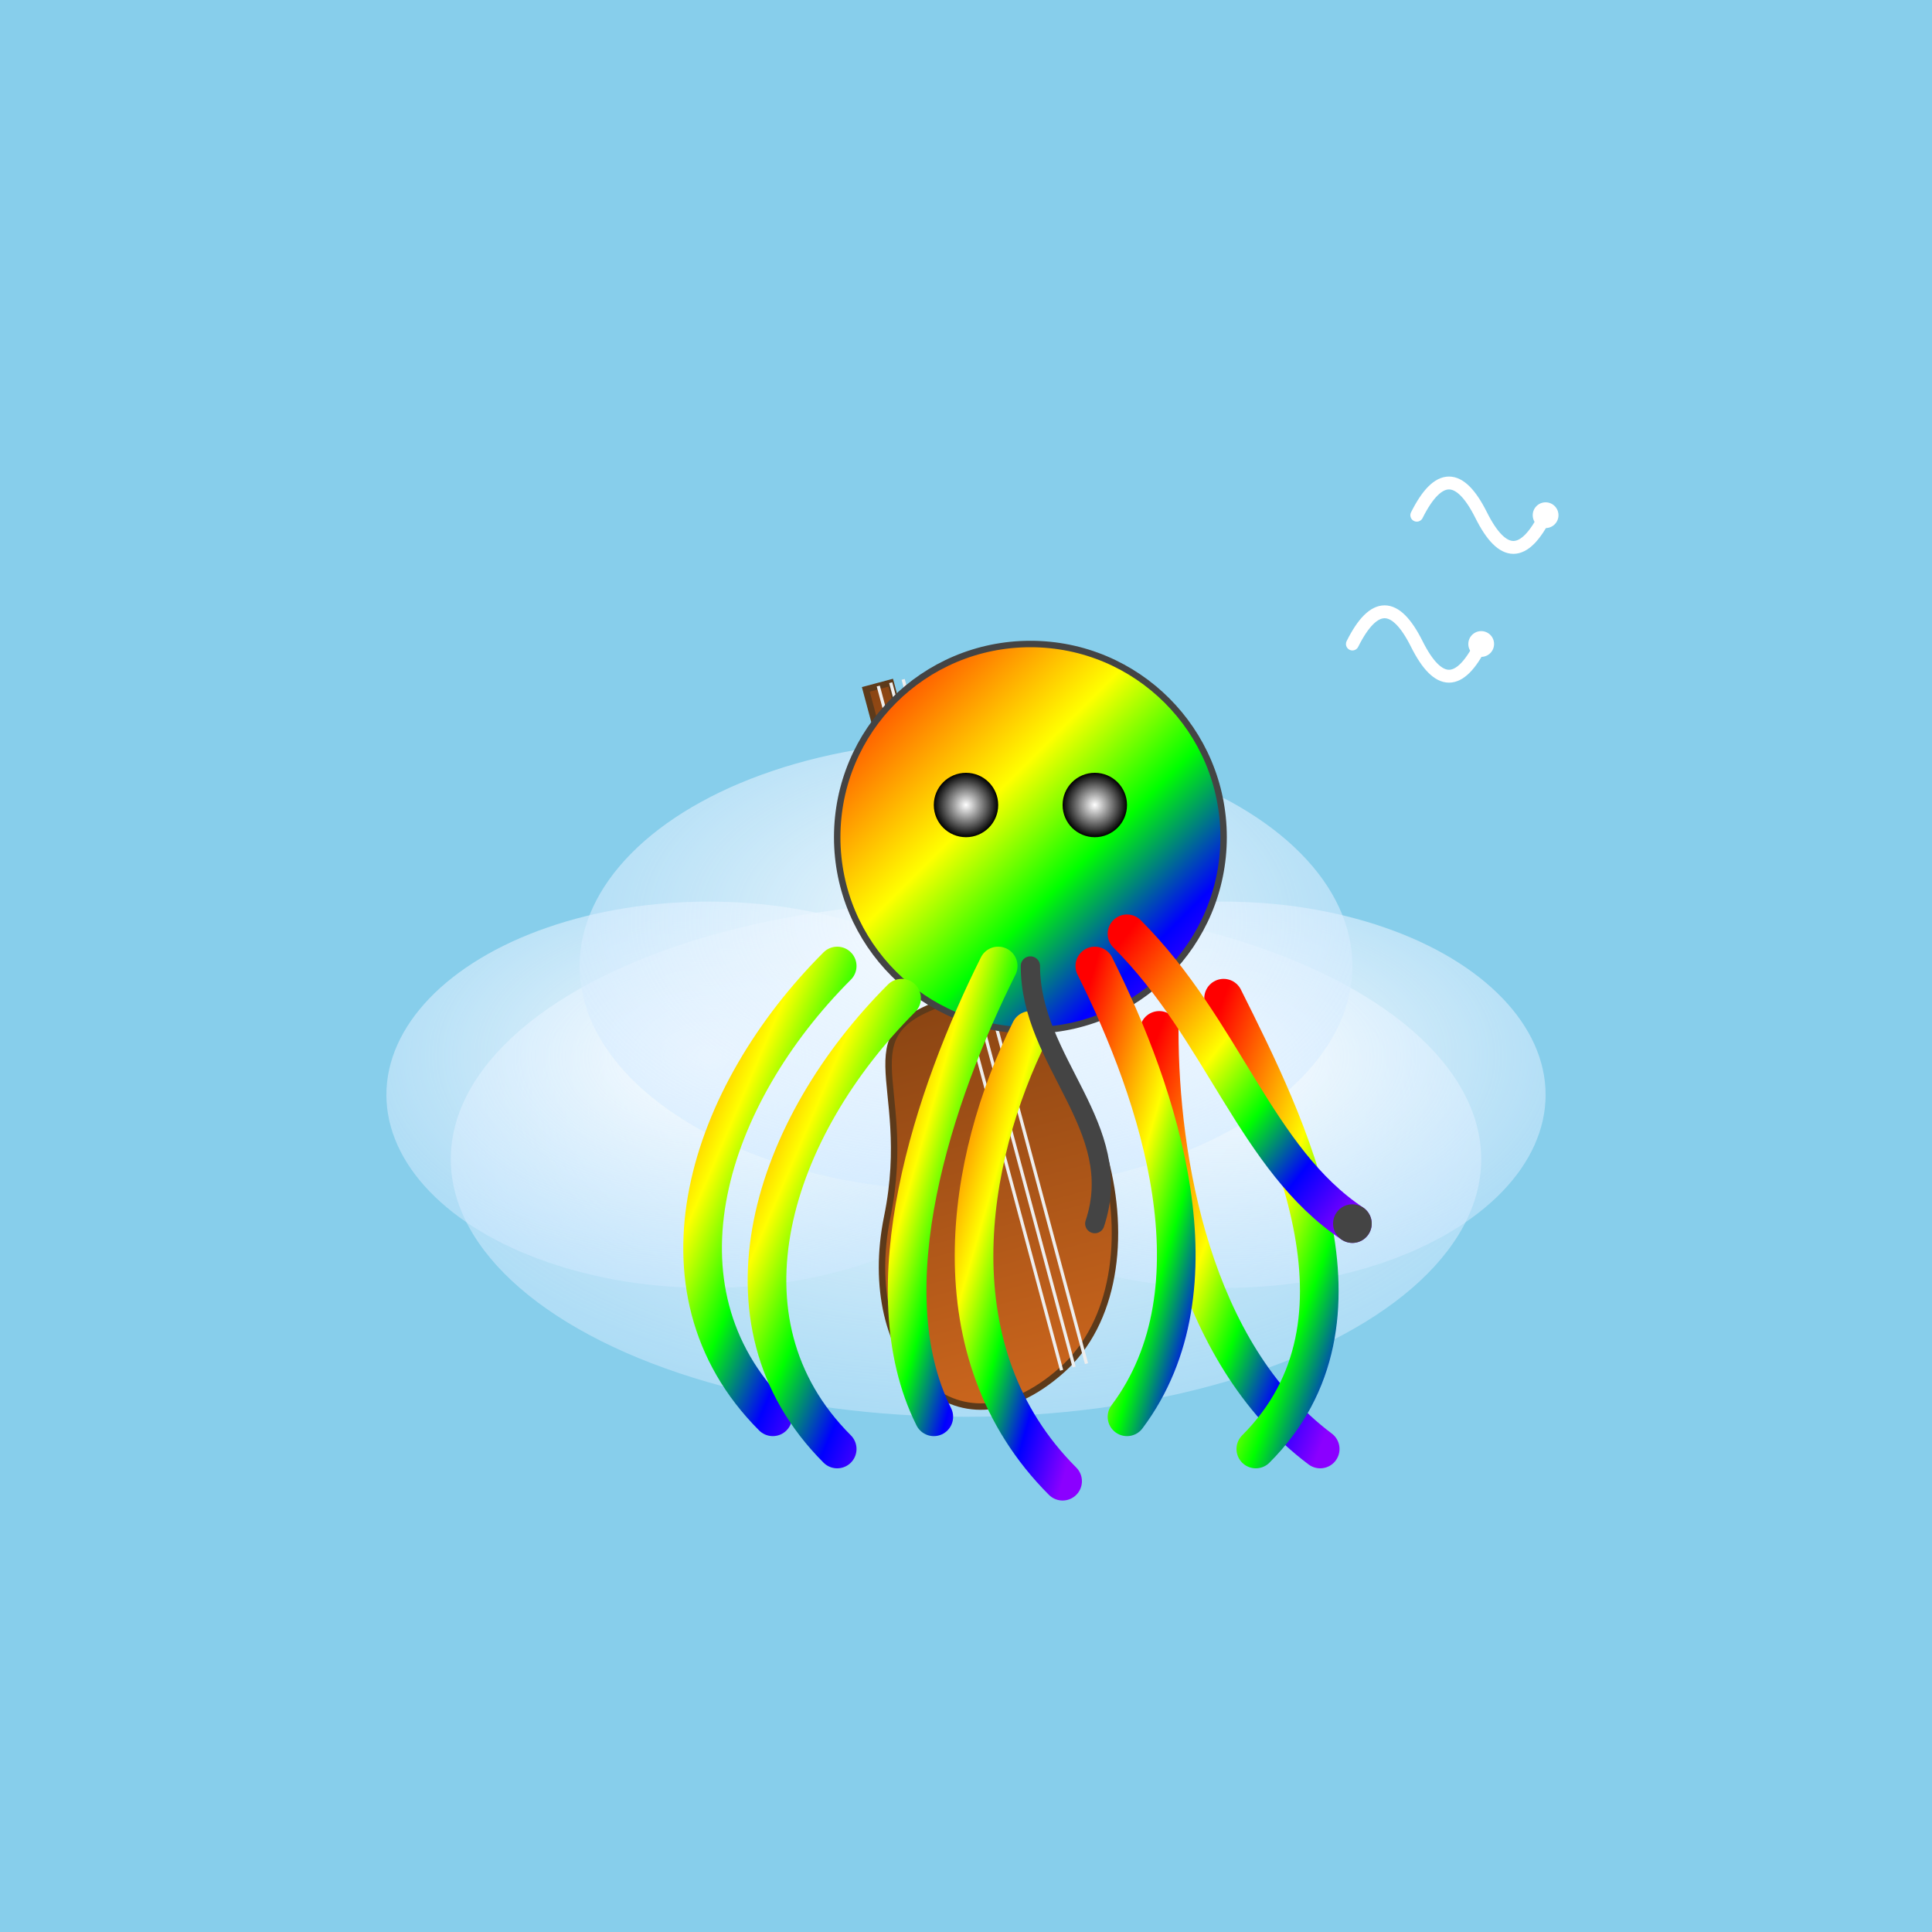 <svg viewBox="0 0 300 300" xmlns="http://www.w3.org/2000/svg">
  <defs>
    <!-- Rainbow gradient for octopus body -->
    <linearGradient id="rainbowGradient" x1="0" y1="0" x2="1" y2="1">
      <stop offset="0%" stop-color="#ff0000"/>
      <stop offset="20%" stop-color="#ff7f00"/>
      <stop offset="40%" stop-color="#ffff00"/>
      <stop offset="60%" stop-color="#00ff00"/>
      <stop offset="80%" stop-color="#0000ff"/>
      <stop offset="100%" stop-color="#8b00ff"/>
    </linearGradient>
    <!-- Cloud gradient -->
    <radialGradient id="cloudGradient" cx="50%" cy="40%" r="60%">
      <stop offset="0%" stop-color="#ffffff" stop-opacity="0.9"/>
      <stop offset="100%" stop-color="#d0e9ff" stop-opacity="0.5"/>
    </radialGradient>
    <!-- Cello wood gradient -->
    <linearGradient id="woodGradient" x1="0" y1="0" x2="0" y2="1">
      <stop offset="0%" stop-color="#8B4513"/>
      <stop offset="100%" stop-color="#D2691E"/>
    </linearGradient>
    <!-- Octopus eye gradient -->
    <radialGradient id="eyeGradient" cx="50%" cy="50%" r="50%">
      <stop offset="0%" stop-color="#ffffff"/>
      <stop offset="100%" stop-color="#000000"/>
    </radialGradient>
  </defs>
  
  <!-- Background sky -->
  <rect width="300" height="300" fill="#87CEEB" />
  
  <!-- Cloud -->
  <g id="cloud">
    <ellipse cx="150" cy="180" rx="80" ry="40" fill="url(#cloudGradient)" />
    <ellipse cx="110" cy="170" rx="50" ry="30" fill="url(#cloudGradient)" />
    <ellipse cx="190" cy="170" rx="50" ry="30" fill="url(#cloudGradient)" />
    <ellipse cx="150" cy="150" rx="60" ry="35" fill="url(#cloudGradient)" />
  </g>
  
  <!-- Cello -->
  <g id="cello" transform="translate(130, 160) rotate(-15)">
    <!-- Cello body -->
    <path d="M20,0 C40,10 40,50 20,60 C0,70 -10,50 0,30 C10,10 0,0 20,0 Z" fill="url(#woodGradient)" stroke="#5D3A1A" stroke-width="1"/>
    <!-- Cello neck -->
    <rect x="18" y="-50" width="4" height="50" fill="url(#woodGradient)" stroke="#5D3A1A" stroke-width="1"/>
    <!-- Cello string lines -->
    <line x1="20" y1="-50" x2="20" y2="60" stroke="#eee" stroke-width="0.5" />
    <line x1="22" y1="-50" x2="22" y2="60" stroke="#eee" stroke-width="0.5" />
    <line x1="24" y1="-50" x2="24" y2="60" stroke="#eee" stroke-width="0.5" />
  </g>
  
  <!-- Rainbow Octopus -->
  <g id="octopus" transform="translate(80,90)">
    <!-- Octopus head/body -->
    <circle cx="80" cy="40" r="30" fill="url(#rainbowGradient)" stroke="#444" stroke-width="1"/>
    <!-- Eyes -->
    <circle cx="70" cy="35" r="5" fill="url(#eyeGradient)"/>
    <circle cx="90" cy="35" r="5" fill="url(#eyeGradient)"/>
    
    <!-- Tentacles -->
    <g id="tentacles">
      <path d="M50,60 C30,80 20,110 40,130" fill="none" stroke="url(#rainbowGradient)" stroke-width="6" stroke-linecap="round"/>
      <path d="M60,65 C40,85 30,115 50,135" fill="none" stroke="url(#rainbowGradient)" stroke-width="6" stroke-linecap="round"/>
      <path d="M80,70 C70,90 65,120 85,140" fill="none" stroke="url(#rainbowGradient)" stroke-width="6" stroke-linecap="round"/>
      <path d="M100,70 C100,90 105,120 125,135" fill="none" stroke="url(#rainbowGradient)" stroke-width="6" stroke-linecap="round"/>
      <path d="M110,65 C120,85 135,115 115,135" fill="none" stroke="url(#rainbowGradient)" stroke-width="6" stroke-linecap="round"/>
      <path d="M90,60 C100,80 110,110 95,130" fill="none" stroke="url(#rainbowGradient)" stroke-width="6" stroke-linecap="round"/>
      <path d="M75,60 C65,80 55,110 65,130" fill="none" stroke="url(#rainbowGradient)" stroke-width="6" stroke-linecap="round"/>
      <path d="M80,60 C80,75 95,85 90,100" fill="none" stroke="#444" stroke-width="3" stroke-linecap="round"/>
    </g>
    
    <!-- Octopus arm playing the cello -->
    <path d="M95,55 C110,70 115,90 130,100" fill="none" stroke="url(#rainbowGradient)" stroke-width="6" stroke-linecap="round"/>
    <!-- Claw holding the cello bow -->
    <circle cx="130" cy="100" r="3" fill="#444"/>
  </g>
  
  <!-- Additional stylized details -->
  <g id="details">
    <!-- Music notes -->
    <path d="M220,80 Q225,70 230,80 T240,80" fill="none" stroke="#fff" stroke-width="2" stroke-linecap="round"/>
    <circle cx="240" cy="80" r="2" fill="#fff"/>
    <path d="M210,100 Q215,90 220,100 T230,100" fill="none" stroke="#fff" stroke-width="2" stroke-linecap="round"/>
    <circle cx="230" cy="100" r="2" fill="#fff"/>
  </g>
</svg>